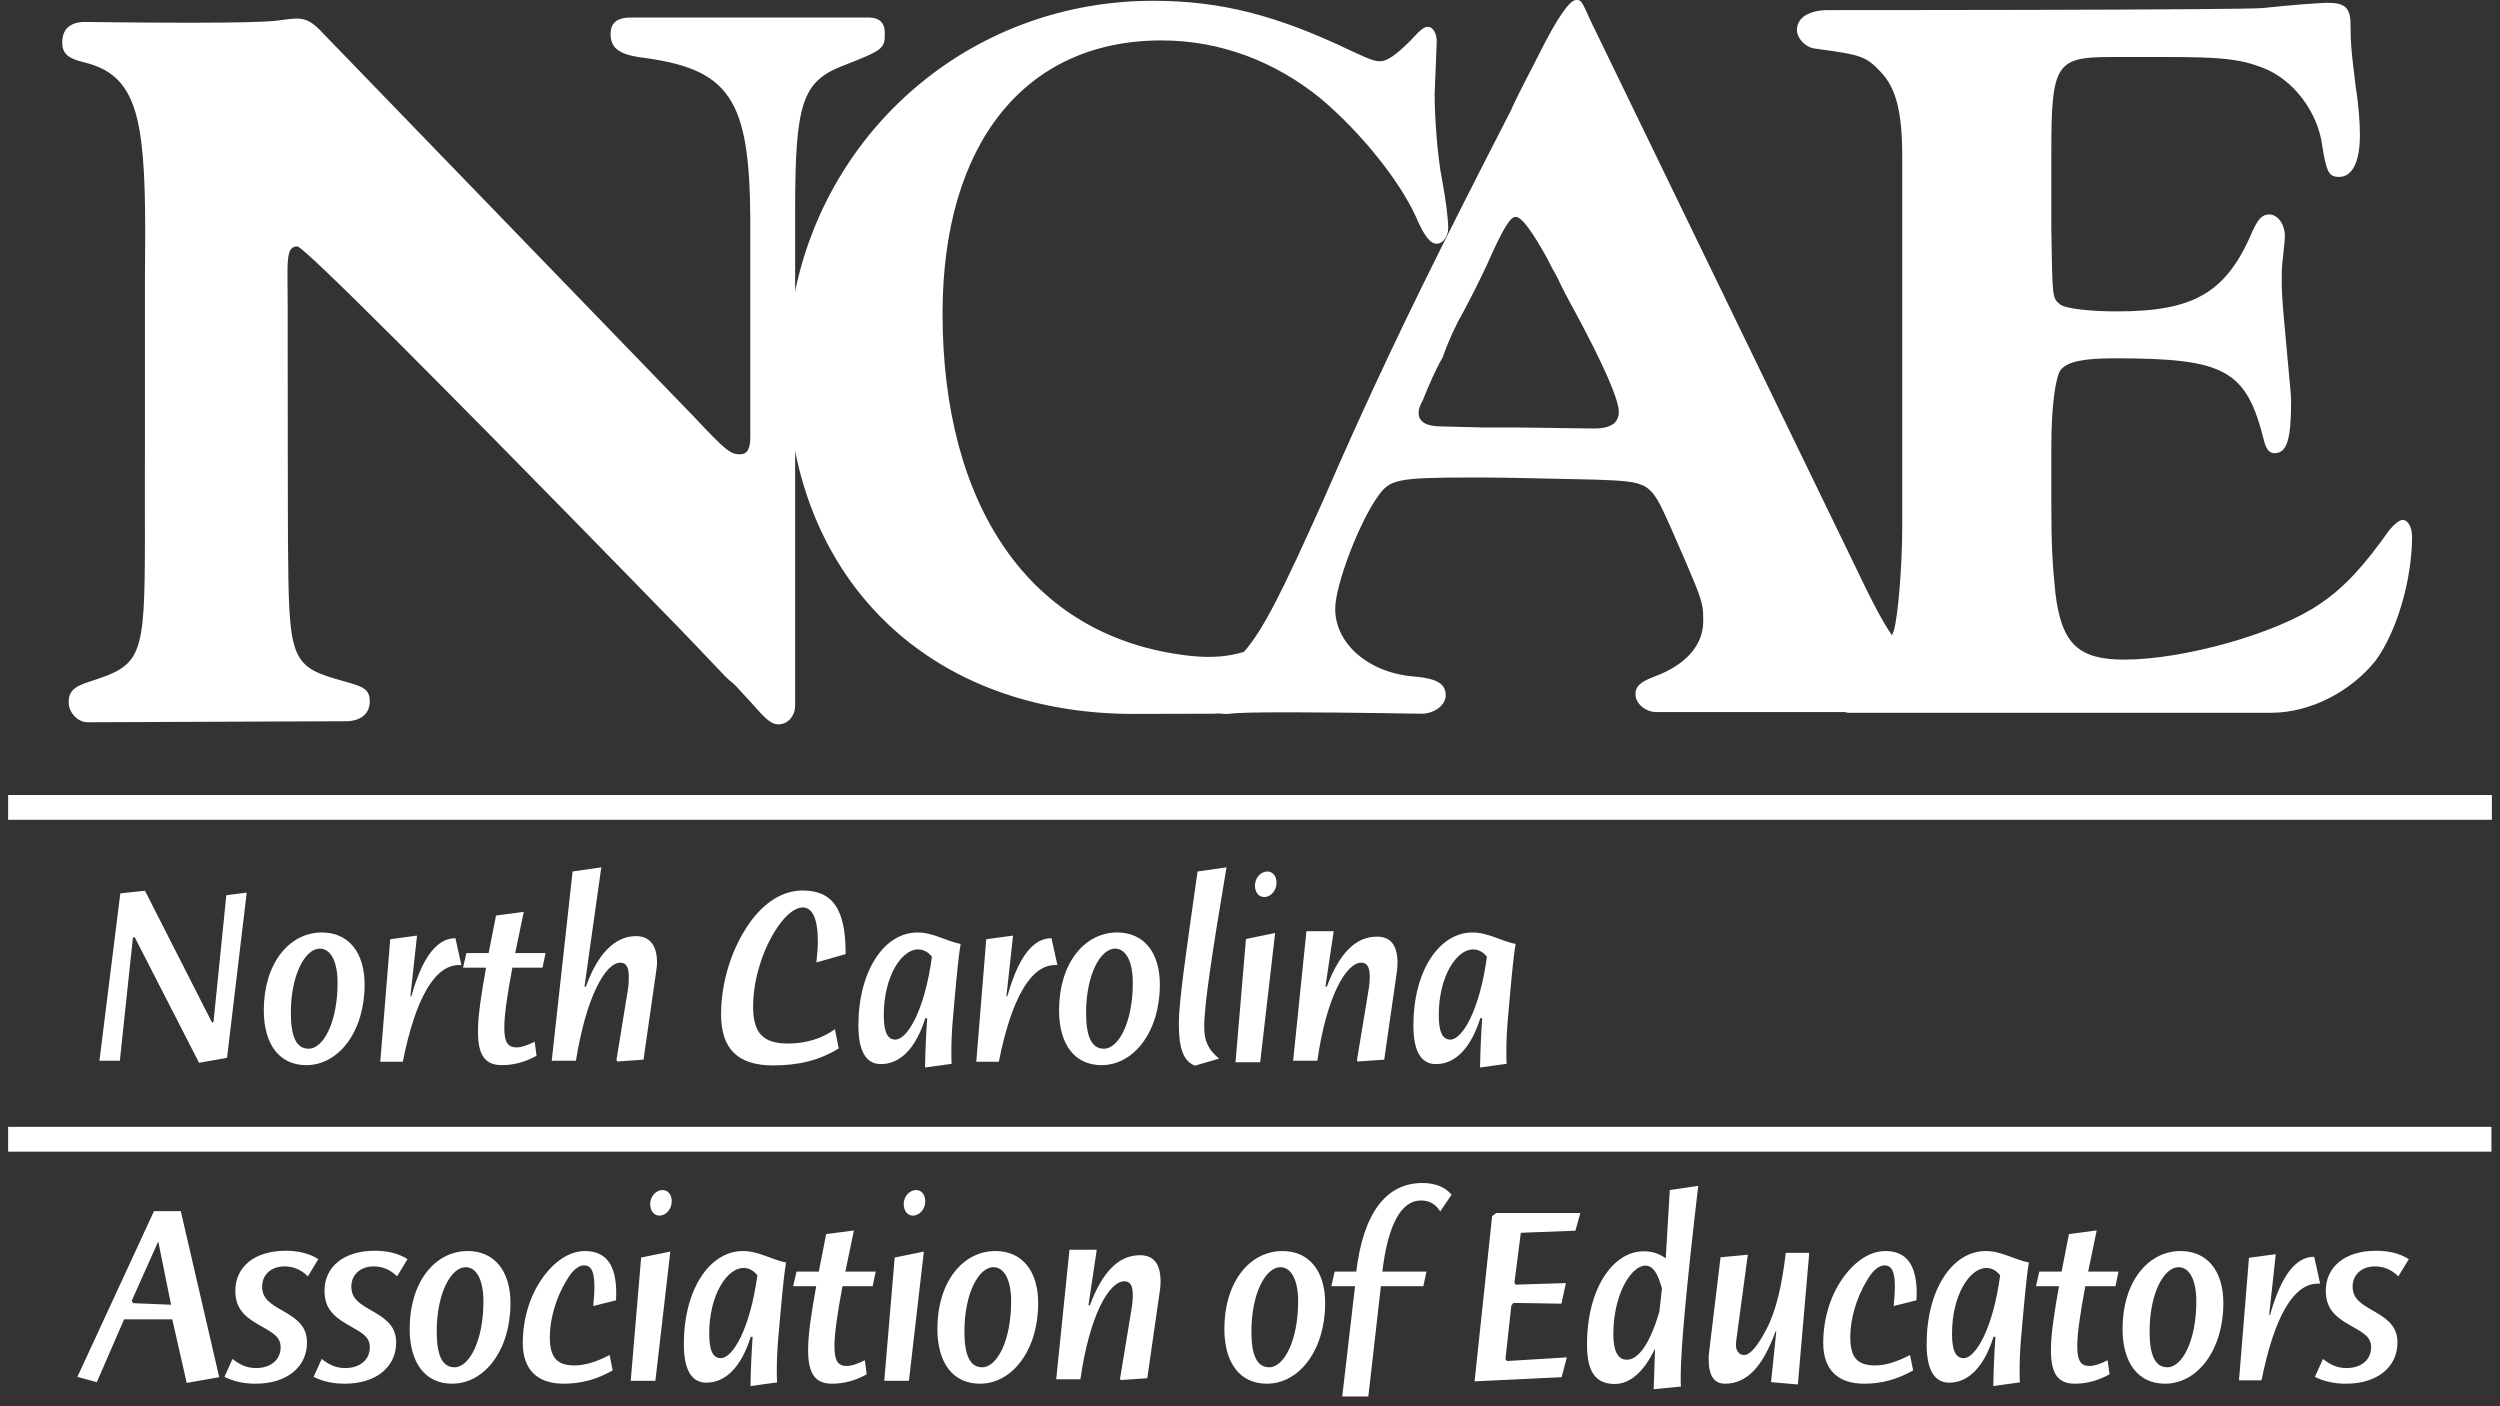 <?xml version="1.0" encoding="UTF-8"?>
<svg width="192px" height="108px" viewBox="0 0 192 108" version="1.1" xmlns="http://www.w3.org/2000/svg" xmlns:xlink="http://www.w3.org/1999/xlink">
    <rect x="0" y="0" width="192" height="108" fill="#333333" stroke="none"/>
    <title>Combined Shape</title>
    <g id="Page-1" stroke="none" stroke-width="1" fill="none" fill-rule="evenodd">
        <g id="NCAE---Detail" transform="translate(-22, -28)" fill="#FFFFFF">
            <path d="M131.241,118.855 C132.243,118.855 133.007,119.175 133.481,119.756 L132.607,121.037 C132.261,120.476 131.769,120.196 131.132,120.196 C129.62,120.196 128.6,122.018 128.162,125.661 L131.55,125.661 L131.314,126.781 L128.053,126.781 L127.088,135.249 L125.084,135.249 L126.067,126.781 L124.246,126.781 L124.501,125.661 L126.159,125.661 C126.705,121.157 128.454,118.855 131.241,118.855 Z M152.425,119.075 C151.533,126.682 151.077,131.586 151.077,133.747 C151.077,134.048 151.077,134.289 151.096,134.488 L149.001,134.689 L149.11,131.566 C148.254,133.367 147.179,134.289 146.013,134.289 C144.52,134.289 143.882,133.327 143.882,131.265 C143.882,126.941 145.886,124.099 148.236,124.099 C148.873,124.099 149.402,124.26 149.93,124.639 L150.239,119.395 L152.425,119.075 Z M79.055,124.08 C80.275,124.08 81.295,124.759 82.37,124.96 C82.26,125.561 82.115,126.882 81.933,128.923 L81.769,130.785 C81.696,131.645 81.659,132.446 81.659,133.187 C81.659,133.528 81.659,133.848 81.677,134.168 L79.637,134.448 C79.656,133.267 79.71,132.006 79.801,130.665 L79.656,130.665 C78.927,132.986 77.725,134.188 76.25,134.188 C75.101,134.188 74.519,133.187 74.519,131.225 C74.519,127.022 76.504,124.08 79.055,124.08 Z M174.502,124.08 C175.722,124.08 176.743,124.759 177.817,124.96 C177.708,125.561 177.563,126.882 177.38,128.923 L177.216,130.785 C177.143,131.645 177.107,132.446 177.107,133.187 C177.107,133.528 177.107,133.848 177.125,134.168 L175.085,134.448 C175.103,133.267 175.158,132.006 175.249,130.665 L175.103,130.665 C174.374,132.986 173.172,134.188 171.697,134.188 C170.549,134.188 169.966,133.187 169.966,131.225 C169.966,127.022 171.952,124.08 174.502,124.08 Z M160.95,124.219 L160.076,134.328 L158.017,134.148 L158.418,130.245 L158.363,130.245 C157.398,132.947 156.159,134.268 154.483,134.268 C153.627,134.268 153.226,133.648 153.226,132.366 C153.226,132.227 153.226,132.047 153.263,131.805 L154.138,124.56 L156.233,124.36 L155.358,130.845 C155.34,130.985 155.321,131.145 155.321,131.306 C155.321,131.766 155.595,132.066 155.941,132.066 C156.396,132.066 156.96,131.426 157.653,130.104 C158.4,128.683 158.855,126.722 159.147,124.219 L160.95,124.219 Z M189.474,124.08 C191.496,124.08 192.754,125.581 192.754,128.083 C192.754,131.685 190.768,134.268 188.272,134.268 C186.232,134.268 185.012,132.707 185.012,130.044 C185.012,126.481 186.943,124.08 189.474,124.08 Z M120.494,124.08 C122.516,124.08 123.772,125.581 123.772,128.083 C123.772,131.685 121.787,134.268 119.291,134.268 C117.251,134.268 116.031,132.707 116.031,130.044 C116.031,126.481 117.962,124.08 120.494,124.08 Z M204.484,124.059 C205.431,124.059 206.251,124.24 206.998,124.7 L206.196,126.021 C205.65,125.501 205.085,125.26 204.393,125.26 C203.354,125.26 202.681,125.921 202.681,126.802 C202.681,127.763 203.337,128.143 204.393,128.743 C205.541,129.404 206.123,129.985 206.123,131.126 C206.123,132.927 204.648,134.268 202.171,134.268 C201.296,134.268 200.531,134.108 199.784,133.747 L200.404,132.366 C201.005,132.847 201.551,133.067 202.208,133.067 C203.373,133.067 204.102,132.406 204.102,131.466 C204.102,130.605 203.391,130.305 202.353,129.704 C201.169,129.024 200.622,128.343 200.622,127.122 C200.622,125.32 202.061,124.059 204.484,124.059 Z M166.797,124.08 C168.419,124.08 169.202,125.14 169.202,127.342 C169.202,127.502 169.183,127.682 169.183,127.863 L167.434,128.303 C167.489,127.723 167.526,127.242 167.526,126.861 C167.526,125.721 167.325,125.18 166.724,125.18 C166.324,125.18 165.85,125.541 165.413,126.281 C164.557,127.682 164.101,129.304 164.101,130.685 C164.101,132.266 164.648,132.866 166.014,132.866 C166.761,132.866 167.653,132.607 168.691,132.066 L168.928,133.247 C167.744,133.928 166.505,134.268 165.175,134.268 C163.118,134.268 162.024,133.167 162.024,131.145 C162.024,129.304 162.553,127.562 163.5,126.201 C164.465,124.82 165.65,124.08 166.797,124.08 Z M87.579,122.498 L86.923,125.661 L89.255,125.661 L89.018,126.781 L86.705,126.781 C86.304,128.904 86.085,130.445 86.085,131.385 C86.085,132.487 86.34,132.907 87.033,132.907 C87.36,132.907 87.834,132.767 88.417,132.467 L88.563,133.547 C87.706,134.027 86.814,134.268 85.903,134.268 C84.592,134.268 84.063,133.487 84.063,131.685 C84.063,130.445 84.319,128.824 84.683,126.781 L82.916,126.781 L83.171,125.661 L84.883,125.661 L85.448,122.779 L87.579,122.498 Z M183.026,122.498 L182.371,125.661 L184.702,125.661 L184.465,126.781 L182.152,126.781 C181.751,128.904 181.533,130.445 181.533,131.385 C181.533,132.487 181.788,132.907 182.48,132.907 C182.808,132.907 183.282,132.767 183.865,132.467 L184.011,133.547 C183.154,134.027 182.262,134.268 181.351,134.268 C180.04,134.268 179.511,133.487 179.511,131.685 C179.511,130.445 179.766,128.824 180.13,126.781 L178.364,126.781 L178.619,125.661 L180.33,125.661 L180.895,122.779 L183.026,122.498 Z M66.923,124.08 C68.544,124.08 69.328,125.14 69.328,127.342 C69.328,127.502 69.31,127.682 69.31,127.863 L67.561,128.303 C67.616,127.723 67.652,127.242 67.652,126.861 C67.652,125.721 67.451,125.18 66.85,125.18 C66.45,125.18 65.976,125.541 65.539,126.281 C64.683,127.682 64.227,129.304 64.227,130.685 C64.227,132.266 64.774,132.866 66.14,132.866 C66.887,132.866 67.779,132.607 68.818,132.066 L69.054,133.247 C67.87,133.928 66.632,134.268 65.302,134.268 C63.244,134.268 62.151,133.167 62.151,131.145 C62.151,129.304 62.679,127.562 63.626,126.201 C64.592,124.82 65.776,124.08 66.923,124.08 Z M57.925,124.08 C59.947,124.08 61.204,125.581 61.204,128.083 C61.204,131.685 59.219,134.268 56.723,134.268 C54.683,134.268 53.462,132.707 53.462,130.044 C53.462,126.481 55.393,124.08 57.925,124.08 Z M98.454,124.08 C100.475,124.08 101.732,125.581 101.732,128.083 C101.732,131.685 99.747,134.268 97.252,134.268 C95.212,134.268 93.991,132.707 93.991,130.044 C93.991,126.481 95.921,124.08 98.454,124.08 Z M50.785,124.059 C51.732,124.059 52.552,124.24 53.299,124.7 L52.497,126.021 C51.951,125.501 51.386,125.26 50.693,125.26 C49.655,125.26 48.982,125.921 48.982,126.802 C48.982,127.763 49.637,128.143 50.693,128.743 C51.841,129.404 52.424,129.985 52.424,131.126 C52.424,132.927 50.948,134.268 48.471,134.268 C47.597,134.268 46.832,134.108 46.085,133.747 L46.705,132.366 C47.306,132.847 47.852,133.067 48.508,133.067 C49.673,133.067 50.403,132.406 50.403,131.466 C50.403,130.605 49.692,130.305 48.654,129.704 C47.469,129.024 46.923,128.343 46.923,127.122 C46.923,125.32 48.362,124.059 50.785,124.059 Z M43.936,124.059 C44.883,124.059 45.703,124.24 46.45,124.7 L45.648,126.021 C45.102,125.501 44.537,125.26 43.845,125.26 C42.806,125.26 42.132,125.921 42.132,126.802 C42.132,127.763 42.788,128.143 43.845,128.743 C44.992,129.404 45.575,129.985 45.575,131.126 C45.575,132.927 44.1,134.268 41.623,134.268 C40.748,134.268 39.984,134.108 39.237,133.747 L39.855,132.366 C40.457,132.847 41.003,133.067 41.659,133.067 C42.825,133.067 43.553,132.406 43.553,131.466 C43.553,130.605 42.843,130.305 41.805,129.704 C40.621,129.024 40.074,128.343 40.074,127.122 C40.074,125.32 41.514,124.059 43.936,124.059 Z M35.885,121.017 L38.835,133.768 L36.34,134.208 L35.229,129.324 L31.531,129.324 L29.436,134.148 L27.943,133.747 L33.826,121.017 L35.885,121.017 Z M143.372,121.157 L142.99,122.518 L138.8,122.678 L138.308,126.502 L138.399,126.661 L142.261,126.542 L141.915,128.122 L138.236,128.063 L138.071,128.263 L137.616,132.386 L137.743,132.526 L142.334,132.246 L141.933,133.768 L135.248,134.088 L136.596,121.397 L136.924,121.157 L143.372,121.157 Z M92.952,124.12 L91.805,134.048 L89.911,134.048 L90.712,124.58 L92.952,124.12 Z M73.481,124.12 L72.333,134.048 L70.439,134.048 L71.24,124.58 L73.481,124.12 Z M196.779,124.32 L196.269,128.984 L196.342,128.984 C197.18,126.001 198.29,124.52 199.73,124.52 L200.185,126.582 L200.003,126.582 C198.164,126.582 196.67,129.083 195.686,134.008 L193.955,134.008 L194.721,124.599 L196.779,124.32 Z M106.231,123.979 L105.594,128.243 L105.703,128.243 C106.669,125.661 107.925,124.4 109.547,124.4 C110.603,124.4 111.131,125.06 111.131,126.422 C111.131,126.641 111.113,126.842 111.095,127.002 L110.111,133.848 L108.071,133.988 L108.017,133.888 L108.89,128.604 C108.982,128.103 109,127.702 109,127.462 C109,126.741 108.8,126.401 108.345,126.401 C107.197,126.401 105.685,128.963 104.975,133.928 L103.116,133.928 L104.137,123.979 L106.231,123.979 Z M120.33,125.32 C119.219,125.32 118.108,127.302 118.108,130.264 C118.108,132.106 118.545,133.007 119.474,133.007 C120.603,133.007 121.696,130.985 121.696,127.943 C121.696,126.261 121.149,125.32 120.33,125.32 Z M57.761,125.32 C56.65,125.32 55.539,127.302 55.539,130.264 C55.539,132.106 55.976,133.007 56.905,133.007 C58.034,133.007 59.127,130.985 59.127,127.943 C59.127,126.261 58.581,125.32 57.761,125.32 Z M189.311,125.32 C188.2,125.32 187.089,127.302 187.089,130.264 C187.089,132.106 187.526,133.007 188.455,133.007 C189.584,133.007 190.677,130.985 190.677,127.943 C190.677,126.261 190.131,125.32 189.311,125.32 Z M98.29,125.32 C97.179,125.32 96.067,127.302 96.067,130.264 C96.067,132.106 96.505,133.007 97.433,133.007 C98.563,133.007 99.656,130.985 99.656,127.943 C99.656,126.261 99.109,125.32 98.29,125.32 Z M148.363,125.2 C147.289,125.2 145.904,127.382 145.904,130.464 C145.904,131.766 146.25,132.426 146.942,132.426 C147.835,132.426 148.709,131.205 149.438,128.743 L149.638,126.962 C149.31,125.761 148.946,125.2 148.363,125.2 Z M79.091,125.38 C77.853,125.38 76.468,127.422 76.468,130.425 C76.468,131.706 76.741,132.307 77.361,132.307 C78.253,132.307 79.601,130.125 80.166,125.941 C79.856,125.561 79.51,125.38 79.091,125.38 Z M174.539,125.38 C173.3,125.38 171.915,127.422 171.915,130.425 C171.915,131.706 172.189,132.307 172.808,132.307 C173.701,132.307 175.048,130.125 175.613,125.941 C175.303,125.561 174.957,125.38 174.539,125.38 Z M34.154,123.339 L32.114,127.903 L32.224,128.083 L35.138,128.203 L34.154,123.339 Z M92.351,119.395 C92.77,119.395 93.062,119.756 93.062,120.257 C93.062,120.857 92.625,121.357 92.115,121.357 C91.696,121.357 91.404,120.997 91.404,120.476 C91.404,119.876 91.86,119.395 92.351,119.395 Z M72.88,119.395 C73.299,119.395 73.59,119.756 73.59,120.257 C73.59,120.857 73.153,121.357 72.643,121.357 C72.224,121.357 71.933,120.997 71.933,120.476 C71.933,119.876 72.388,119.395 72.88,119.395 Z M213.341,114.542 L213.341,116.446 L22.624,116.446 L22.624,114.542 L213.341,114.542 Z M135.085,99.614 C136.305,99.614 137.325,100.295 138.4,100.495 C138.29,101.095 138.144,102.416 137.963,104.458 L137.799,106.32 C137.725,107.18 137.689,107.981 137.689,108.722 C137.689,109.063 137.689,109.382 137.708,109.702 L135.668,109.983 C135.686,108.802 135.74,107.541 135.832,106.2 L135.686,106.2 C134.957,108.521 133.754,109.723 132.279,109.723 C131.132,109.723 130.549,108.722 130.549,106.76 C130.549,102.557 132.535,99.614 135.085,99.614 Z M92.461,99.614 C93.682,99.614 94.702,100.295 95.777,100.495 C95.667,101.095 95.521,102.416 95.339,104.458 L95.175,106.32 C95.102,107.18 95.066,107.981 95.066,108.722 C95.066,109.063 95.066,109.382 95.084,109.702 L93.044,109.983 C93.062,108.802 93.117,107.541 93.208,106.2 L93.062,106.2 C92.334,108.521 91.131,109.723 89.656,109.723 C88.508,109.723 87.925,108.722 87.925,106.76 C87.925,102.557 89.911,99.614 92.461,99.614 Z M116.195,94.61 C115.121,101.035 114.483,105.119 114.483,106.86 C114.483,107.921 114.774,108.602 115.631,109.302 L113.773,109.842 C112.844,109.483 112.534,108.442 112.534,106.6 C112.534,104.959 113.099,101.075 113.973,94.93 L116.195,94.61 Z M83.645,96.391 C85.976,96.391 86.942,97.873 86.942,101.175 L86.942,101.276 L84.701,101.916 C84.774,101.235 84.81,100.675 84.81,100.255 C84.81,98.574 84.392,97.693 83.663,97.693 C83.007,97.693 82.206,98.353 81.44,99.634 C80.421,101.336 79.838,103.478 79.838,105.299 C79.838,107.36 80.621,108.142 82.516,108.142 C83.9,108.142 85.139,107.761 86.122,107.04 L86.414,108.521 C84.883,109.462 83.281,109.823 81.367,109.823 C78.672,109.823 77.379,108.562 77.379,105.899 C77.379,103.478 78.162,100.875 79.547,98.913 C80.712,97.252 82.151,96.391 83.645,96.391 Z M62.224,98.033 L61.568,101.195 L63.9,101.195 L63.663,102.316 L61.35,102.316 C60.949,104.438 60.73,105.98 60.73,106.921 C60.73,108.021 60.985,108.442 61.677,108.442 C62.005,108.442 62.479,108.302 63.062,108.001 L63.207,109.082 C62.351,109.563 61.459,109.803 60.548,109.803 C59.236,109.803 58.708,109.023 58.708,107.221 C58.708,105.98 58.963,104.358 59.328,102.316 L57.561,102.316 L57.816,101.195 L59.528,101.195 L60.093,98.313 L62.224,98.033 Z M107.798,99.614 C109.82,99.614 111.077,101.115 111.077,103.618 C111.077,107.221 109.092,109.803 106.596,109.803 C104.556,109.803 103.335,108.241 103.335,105.579 C103.335,102.016 105.266,99.614 107.798,99.614 Z M46.723,99.614 C48.745,99.614 50.002,101.115 50.002,103.618 C50.002,107.221 48.016,109.803 45.521,109.803 C43.48,109.803 42.26,108.241 42.26,105.579 C42.26,102.016 44.191,99.614 46.723,99.614 Z M33.134,96.411 L38.289,106.54 L38.398,106.48 L39.382,96.751 L40.949,96.552 L39.436,109.242 L37.288,109.623 L32.333,99.955 L32.205,100.035 L31.204,109.462 L29.637,109.462 L31.24,96.611 L33.134,96.411 Z M119.929,99.654 L118.782,109.582 L116.887,109.582 L117.689,100.115 L119.929,99.654 Z M99.802,99.854 L99.292,104.518 L99.364,104.518 C100.202,101.536 101.313,100.055 102.752,100.055 L103.208,102.116 L103.026,102.116 C101.186,102.116 99.692,104.619 98.709,109.542 L96.978,109.542 L97.743,100.134 L99.802,99.854 Z M54.027,99.854 L53.517,104.518 L53.59,104.518 C54.428,101.536 55.539,100.055 56.978,100.055 L57.433,102.116 L57.251,102.116 C55.411,102.116 53.918,104.619 52.934,109.542 L51.204,109.542 L51.969,100.134 L54.027,99.854 Z M68.18,94.61 L66.887,103.778 L66.996,103.778 C67.907,101.216 69.255,99.894 70.84,99.894 C71.896,99.894 72.461,100.595 72.461,101.936 C72.461,102.096 72.442,102.277 72.406,102.517 L71.422,109.382 L69.401,109.523 L69.346,109.382 L70.202,104.138 C70.293,103.638 70.293,103.237 70.293,103.017 C70.293,102.296 70.111,101.936 69.638,101.936 C68.508,101.936 67.033,104.499 66.231,109.462 L64.373,109.462 L65.976,94.93 L68.18,94.61 Z M124.429,99.514 L123.791,103.778 L123.9,103.778 C124.866,101.195 126.123,99.934 127.744,99.934 C128.8,99.934 129.328,100.595 129.328,101.956 C129.328,102.176 129.31,102.376 129.292,102.536 L128.308,109.382 L126.269,109.523 L126.214,109.422 L127.088,104.138 C127.179,103.638 127.197,103.237 127.197,102.997 C127.197,102.277 126.997,101.936 126.541,101.936 C125.394,101.936 123.882,104.499 123.171,109.462 L121.314,109.462 L122.334,99.514 L124.429,99.514 Z M46.559,100.855 C45.447,100.855 44.337,102.837 44.337,105.799 C44.337,107.641 44.774,108.541 45.703,108.541 C46.832,108.541 47.925,106.52 47.925,103.478 C47.925,101.796 47.379,100.855 46.559,100.855 Z M107.635,100.855 C106.523,100.855 105.412,102.837 105.412,105.799 C105.412,107.641 105.849,108.541 106.778,108.541 C107.907,108.541 109,106.52 109,103.478 C109,101.796 108.454,100.855 107.635,100.855 Z M135.121,100.915 C133.882,100.915 132.498,102.956 132.498,105.96 C132.498,107.24 132.771,107.841 133.391,107.841 C134.283,107.841 135.631,105.659 136.196,101.475 C135.886,101.095 135.54,100.915 135.121,100.915 Z M92.497,100.915 C91.259,100.915 89.874,102.956 89.874,105.96 C89.874,107.24 90.148,107.841 90.767,107.841 C91.66,107.841 93.008,105.659 93.572,101.475 C93.263,101.095 92.916,100.915 92.497,100.915 Z M119.329,94.93 C119.748,94.93 120.039,95.291 120.039,95.791 C120.039,96.391 119.602,96.892 119.091,96.892 C118.672,96.892 118.381,96.531 118.381,96.011 C118.381,95.41 118.837,94.93 119.329,94.93 Z M213.376,89.058 L213.376,90.962 L22.624,90.962 L22.624,89.058 L213.376,89.058 Z M143.132,28.001 C143.445,28.011 143.5,28.133 144.161,29.602 L144.161,29.602 L164.977,72.519 C165.869,74.386 166.596,75.758 167.302,76.79 C167.357,76.668 167.409,76.543 167.451,76.417 C167.773,75.296 168.092,71.452 168.092,68.489 L168.092,68.489 L168.092,39.985 C168.092,36.622 167.612,34.781 166.492,33.58 C165.29,32.299 164.969,32.219 161.446,31.738 C160.647,31.659 160.006,30.938 160.006,30.297 C160.006,29.336 160.966,28.776 162.408,28.776 L162.408,28.776 L164.557,28.775 C164.642,28.775 164.729,28.775 164.817,28.775 L166.3,28.774 C166.408,28.774 166.518,28.774 166.63,28.774 L167.681,28.773 C167.803,28.773 167.926,28.773 168.051,28.773 L168.816,28.772 C171.294,28.77 174.267,28.766 177.321,28.759 L178.287,28.757 L178.287,28.757 L179.256,28.754 C187.173,28.734 195.051,28.694 195.796,28.616 C198.037,28.374 200.279,28.215 200.761,28.215 C202.121,28.215 202.522,28.616 202.522,29.898 C202.522,30.211 202.526,30.494 202.535,30.771 L202.549,31.102 C202.593,31.988 202.7,32.918 202.922,34.701 C203.163,36.142 203.241,37.583 203.241,38.383 C203.241,40.386 202.681,41.587 201.64,41.587 C200.839,41.587 200.681,41.186 200.359,39.265 C200.04,36.622 198.118,34.06 195.715,33.179 C194.034,32.538 192.592,32.378 188.509,32.378 L184.025,32.378 C179.862,32.378 179.543,33.018 179.543,39.665 L179.543,45.67 C179.621,50.874 179.621,50.874 180.184,51.355 C180.503,51.676 182.345,51.915 184.586,51.915 C190.511,51.915 192.994,50.475 194.994,45.751 C195.396,44.869 195.715,44.469 196.275,44.469 C196.916,44.469 197.477,45.19 197.477,46.15 C197.477,46.47 197.396,47.111 197.316,47.912 C197.238,48.472 197.238,48.873 197.238,49.354 L197.238,49.781 C197.239,49.848 197.239,49.912 197.24,49.976 L197.243,50.105 C197.263,50.986 197.356,52.001 197.799,56.799 C197.879,57.76 197.957,58.321 197.957,58.802 C197.957,61.765 197.637,62.805 196.677,62.805 C196.275,62.805 196.037,62.485 195.876,61.844 C194.514,56.4 192.914,55.518 184.425,55.518 C182.023,55.518 180.822,55.759 180.262,56.4 C179.862,56.96 179.543,59.202 179.543,62.245 L179.543,62.245 L179.543,66.888 C179.543,69.69 179.621,71.371 179.862,73.614 C180.342,77.457 181.623,78.658 185.147,78.658 C189.71,78.658 196.836,76.657 200.12,74.414 C202.04,73.133 203.563,71.452 205.485,68.73 C205.885,68.25 206.284,67.929 206.525,67.929 C206.925,67.929 207.246,68.489 207.246,69.21 C207.246,72.572 206.045,76.576 204.442,78.739 C202.522,81.141 199.399,82.741 196.437,82.741 L196.437,82.741 L164.008,82.741 C163.897,82.741 163.79,82.719 163.686,82.688 L163.686,82.688 L149.204,82.688 C148.403,82.688 147.604,82.047 147.604,81.327 C147.604,80.686 148.004,80.365 149.044,79.965 C151.446,79.084 152.807,77.563 152.807,75.721 L152.807,75.721 L152.807,75.48 C152.806,75.353 152.804,75.235 152.799,75.121 L152.791,74.986 C152.789,74.963 152.788,74.941 152.786,74.919 L152.772,74.784 C152.769,74.762 152.766,74.739 152.763,74.717 L152.741,74.578 C152.582,73.687 152.048,72.469 150.245,68.356 C148.725,64.992 148.725,64.992 144.48,64.833 C140.477,64.752 137.595,64.672 135.754,64.672 L135.754,64.672 L135.066,64.672 C129.306,64.679 128.752,64.803 127.825,66.113 C126.385,68.115 124.544,72.919 124.544,74.761 C124.544,77.482 127.185,79.725 130.708,79.965 C132.391,80.125 133.031,80.525 133.031,81.407 C133.031,82.127 132.198,82.813 131.155,82.813 C130.952,82.813 125.603,82.715 121.403,82.707 L120.408,82.706 C118.475,82.71 116.936,82.738 116.514,82.813 C116.168,82.847 115.879,82.825 115.615,82.793 C115.483,82.806 115.35,82.813 115.217,82.813 L115.217,82.813 L114.586,82.814 C112.964,82.817 110.395,82.828 109.04,82.828 C95.412,82.828 85.649,75.038 83.11,62.863 C83.093,62.785 83.082,62.703 83.066,62.624 L83.066,62.624 L83.066,82.19 C83.066,82.99 82.506,83.631 81.786,83.631 C81.305,83.631 80.904,83.311 80.184,82.51 C79.703,81.95 79.143,81.39 78.582,80.749 C78.022,80.188 78.263,80.507 77.703,79.948 L77.703,79.948 L74.39,76.476 C74.39,76.476 67.21,69.088 59.925,61.7 L59.051,60.814 C57.012,58.748 54.987,56.706 53.131,54.849 L52.347,54.065 C48.224,49.95 45.101,46.923 44.834,46.923 C43.908,46.923 44.093,48.128 44.093,51.464 L44.093,51.464 L44.093,52.261 C44.093,52.317 44.094,52.376 44.094,52.438 L44.094,53.541 C44.094,53.626 44.094,53.712 44.095,53.801 L44.095,54.954 C44.096,55.057 44.096,55.162 44.096,55.268 L44.096,55.92 C44.096,56.032 44.096,56.144 44.096,56.258 L44.097,57.311 C44.097,57.431 44.098,57.552 44.098,57.673 L44.098,58.411 C44.098,58.535 44.099,58.66 44.099,58.785 L44.099,59.54 C44.1,59.92 44.1,60.302 44.1,60.684 L44.101,61.446 C44.101,61.573 44.102,61.699 44.102,61.825 L44.102,62.576 C44.103,63.446 44.104,64.289 44.105,65.07 L44.106,65.724 C44.109,67.636 44.112,69.077 44.115,69.458 C44.186,78.062 44.207,79.095 47.676,80.108 C49.687,80.696 50.399,80.749 50.399,81.869 C50.399,82.83 49.677,83.39 48.557,83.39 L48.557,83.39 L48.288,83.391 C46.044,83.398 31.079,83.462 28.96,83.469 L28.796,83.47 C28.756,83.47 28.729,83.47 28.718,83.47 C27.997,83.47 27.276,82.75 27.276,81.95 C27.276,81.149 27.575,80.765 28.878,80.348 C32.843,79.08 33.121,78.603 33.128,69.609 L33.129,68.936 C33.129,68.821 33.128,68.705 33.128,68.587 L33.128,67.867 C33.127,67.253 33.126,66.605 33.125,65.922 L33.125,64.652 C33.126,63.925 33.127,63.16 33.131,62.356 L33.131,62.356 L33.131,49.306 C33.142,48.236 33.15,47.231 33.151,46.288 L33.151,45.495 C33.127,36.93 32.45,33.742 28.459,32.787 C27.268,32.502 26.778,32.146 26.778,31.267 C26.778,30.225 27.402,29.687 28.524,29.687 C28.654,29.687 32.35,29.741 36.049,29.745 L37.086,29.745 C39.836,29.74 42.4,29.701 43.272,29.584 C43.912,29.498 44.474,29.425 44.794,29.425 C45.514,29.425 45.995,29.665 46.876,30.626 L46.876,30.626 L75.301,60.011 C77.703,62.574 78.103,62.893 78.823,62.893 C79.384,62.893 79.623,62.493 79.623,61.532 L79.623,61.532 L79.623,44.902 C79.583,35.452 78.011,33.256 71.057,32.387 C69.535,32.146 68.894,31.666 68.894,30.626 C68.894,29.744 69.376,29.345 70.496,29.345 L70.496,29.345 L88.671,29.345 C89.552,29.345 89.952,29.744 89.952,30.546 C89.952,31.747 89.872,31.827 86.589,33.108 C83.627,34.308 83.066,35.991 83.066,44.077 L83.066,44.077 L83.066,50.384 C83.082,50.312 83.092,50.239 83.107,50.167 C85.852,37.421 96.977,28.061 110.563,28.061 C115.767,28.061 120.089,29.182 125.775,31.905 C127.295,32.625 127.617,32.705 128.016,32.705 C128.497,32.705 129.218,32.225 130.258,31.184 C131.218,30.144 131.379,30.063 131.701,30.063 C132.02,30.063 132.341,30.544 132.341,31.184 L132.341,31.184 L132.18,35.267 C132.18,37.11 132.419,40.152 132.741,41.753 C133.06,43.434 133.221,44.876 133.221,45.517 C133.221,46.157 132.821,46.717 132.341,46.717 C131.859,46.717 131.379,46.157 130.738,44.635 C129.457,41.834 126.495,38.15 123.453,35.588 C119.93,32.705 115.686,31.104 111.201,31.104 C100.712,31.104 94.388,39.032 94.388,52.082 C94.388,66.574 100.88,76.975 113.362,78.365 C115.22,78.572 116.503,78.376 117.531,78.065 C119.046,76.36 120.566,73.241 123.584,66.514 C124.358,64.737 125.101,63.056 125.845,61.402 L126.251,60.503 C129.3,53.773 132.466,47.315 137.995,36.568 C138.716,34.967 139.518,33.526 140.236,32.083 C141.598,29.362 142.558,28 143.04,28 L143.04,28 Z M138.394,44.655 C137.995,44.655 137.435,45.536 136.233,48.258 C135.673,49.46 135.033,50.741 134.392,51.941 C133.831,52.902 133.271,54.103 132.79,55.463 C132.231,56.425 131.75,57.546 131.268,58.746 C131.029,59.148 130.949,59.467 130.949,59.708 C130.949,60.428 131.59,60.749 132.71,60.749 L132.71,60.749 L135.833,60.829 L138.394,60.829 L144.4,60.909 C145.681,60.909 146.322,60.508 146.322,59.627 C146.322,58.667 145.121,55.945 142.96,51.941 C142.478,51.06 141.998,50.179 141.598,49.299 C141.139,48.483 141.07,48.349 141.018,48.235 L140.996,48.186 C140.973,48.134 140.943,48.069 140.877,47.938 C139.676,45.775 138.877,44.655 138.394,44.655 Z" id="Combined-Shape"></path>
        </g>
    </g>
</svg>